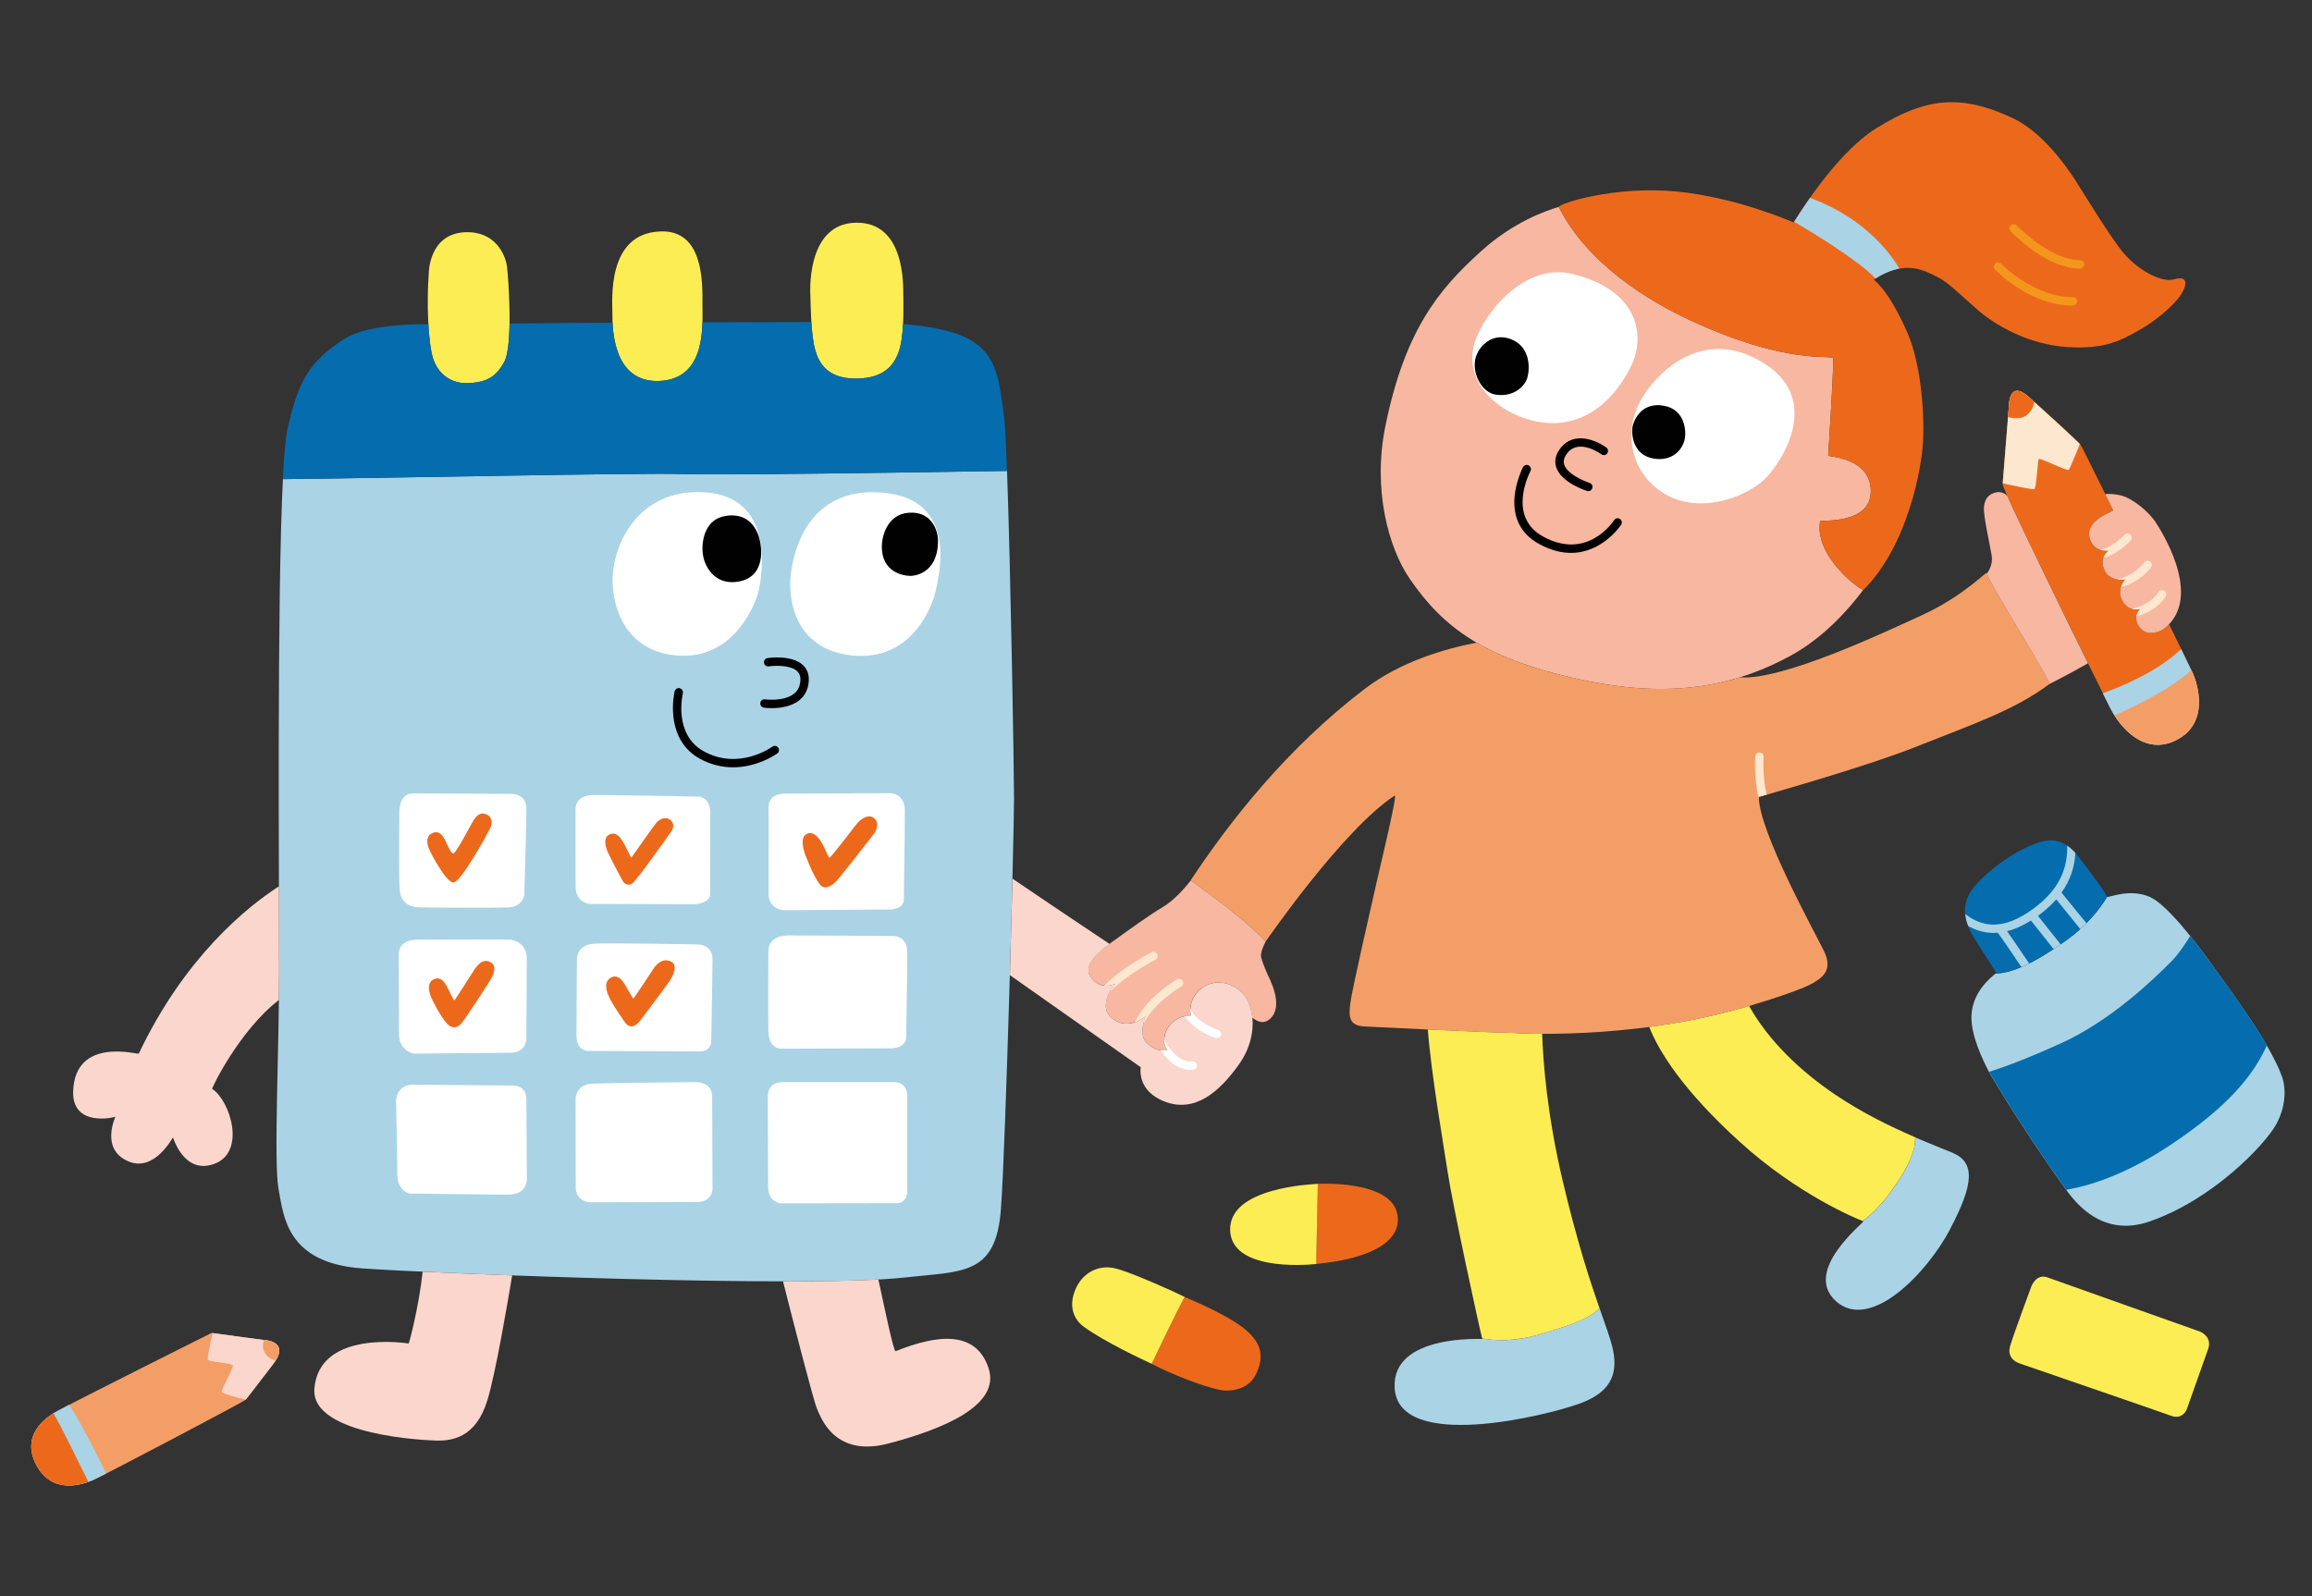 <?xml version="1.0" encoding="UTF-8"?>
<svg id="Ebene_1" data-name="Ebene 1" xmlns="http://www.w3.org/2000/svg" xmlns:xlink="http://www.w3.org/1999/xlink" viewBox="0 0 420 290">
  <rect x="0" y="0" width="420" height="290" fill="#333333" stroke="none"/>
  <defs>
    <style>
      .cls-1 {
        fill: none;
      }

      .cls-2 {
        fill: #fad6cc;
      }

      .cls-3 {
        fill: #f49e67;
      }

      .cls-4 {
        fill: #010101;
      }

      .cls-5 {
        fill: #f7b7a1;
      }

      .cls-6 {
        fill: #fff;
      }

      .cls-7 {
        fill: #aad3e6;
      }

      .cls-8 {
        fill: #f4961c;
      }

      .cls-9 {
        fill: #ec691c;
      }

      .cls-10 {
        fill: #056dad;
      }

      .cls-11 {
        fill: #fded55;
      }

      .cls-12 {
        fill: #fee7cf;
      }

      .cls-13 {
        clip-path: url(#clippath);
      }
    </style>
    <clipPath id="clippath">
      <rect class="cls-1" x=".68" y="18.56" width="417.32" height="251.32"/>
    </clipPath>
  </defs>
  <g class="cls-13">
    <g>
      <path class="cls-7" d="M414.52,195.54c-2.25-6.27-9.86-16.25-12.67-20.22-2.82-3.97-8.18-11-11.33-12.37-3.63-1.58-7.34.15-7.74,0-1.12,1.87-3.47,5.1-7.54,7.99-5.66,4.03-9.68,5.88-12.73,5.94-.73.62-4.17,3.23-4.37,7.59-.17,3.58,2.08,8.12,3.05,10.04.97,1.92,8.79,14.36,14.36,21.94,5.35,7.28,11.18,6.75,14.82,5.51,11.55-3.92,21.08-14,23.09-17.62,1.79-3.23,1.87-6.57,1.07-8.79h0Z"/>
      <path class="cls-9" d="M398.36,122.35c-.24-.54-1.97-4.11-4.33-8.95-.31.32-.65.63-1.03.92-.32.24-2.76,1.5-4.21-.26-1.48-1.8-.28-3.12,0-3.43.06-.06-1.88.7-3.15-1.37-1.26-2.05.29-3.83.43-3.98.15-.15-2.55.64-3.7-1.59-1.17-2.25.55-3.58.75-3.68-.24.06-2.4.29-3.3-1.72-1.55-3.44,3.33-5.11,4.09-5.55-.51-1.03-1-2.02-1.46-2.97-2.55-5.15-4.39-8.86-4.52-9.01-.39-.48-5.75-5.42-9.4-8.67-3.65-3.25-3.59,1.74-3.59,1.74l-1.14,14.16c.23,1.63,17.91,37.46,19.6,40.74,1.69,3.28,6.13,8.76,12.07,5.66,5.94-3.1,3.74-10.13,2.9-12.04h-.01Z"/>
      <path class="cls-5" d="M330.64,94.7c.05-.29,9.21.71,9.21-5.47s-7.87-6.25-7.74-6.45c0,0,1.15-17.79.87-17.83-2.15-.25-10.07.6-25.91-6.75-7.61-3.53-18.67-10.26-23.87-20.54-.01-.02,0-.05,0-.07-2.46.7-8.37,2.81-14.18,8.08-7.6,6.88-13.8,14.25-17.36,31.79-2.33,11.49.57,22.1,4.47,27.75,6,8.72,13.55,14.77,32.61,18.59,16.4,3.29,27.6.22,36.6-4.7,5.96-3.26,10.62-8.51,13.14-11.94-.82-.12-8.89-6.16-7.84-12.46Z"/>
      <path class="cls-7" d="M123.97,86.13c-7.08-.27-55.42.77-72.58.92-1.1,22.04-.68,73.89-.68,89.27,0,14.14-1.01,34.87-.11,39.7.91,4.84,1.41,13.46,15.22,14.43,13.82.97,81.27,3.6,98.54,1.65,10.45-1.18,16.58-.27,17.47-12.43.89-12.16,2.38-67.84,2.38-74.61,0-5.36-.62-41.51-1.27-59.5-16.27.26-52.63.81-58.98.57h0Z"/>
      <path class="cls-6" d="M111.28,105.47c0-6.29,4.41-16.55,16.32-16.05,14.55.6,10.25,17.8,10.14,18.26-.18.78-3.71,12.15-14.55,11.43-9.75-.65-11.91-9.06-11.91-13.63h0Z"/>
      <path class="cls-6" d="M143.56,105.62s.39-17.47,16.74-16.12c13.95,1.16,10.3,15.17,9.54,18.43-.11.47-3.19,11.92-14.36,11.21-9.79-.63-12.13-8.22-11.91-13.51h0Z"/>
      <path class="cls-6" d="M72.55,147.45s-.14-3.31,2.56-3.31,17.41.12,17.81.1c.4-.02,2.71.15,2.71,2.64s-.37,14.76-.37,15.48-.66,2.42-2.98,2.51c-2.32.1-16.25.05-16.66-.05-.41-.1-2.83-.22-3.02-3.28-.19-3.06-.05-14.09-.05-14.09Z"/>
      <path class="cls-6" d="M104.55,147.12s-.29-2.68,3.38-2.68,18.77.28,18.77.28c0,0,2.34-.18,2.34,3.16s-.03,14.63-.03,14.63c0,0,0,1.78-3.28,1.78s-18.66-.06-18.66-.06c0,0-2.51-.22-2.51-3.17s-.01-13.95-.01-13.95h0Z"/>
      <path class="cls-6" d="M139.61,147.02s-.45-2.83,3.02-2.83,18.92-.08,18.92-.08c0,0,2.83-.18,2.83,3.27s-.19,16.19-.19,16.19c0,0-.03,1.68-2.71,1.68s-19.2.12-19.2.12c0,0-2.65-.24-2.65-2.9s-.01-15.44-.01-15.44Z"/>
      <path class="cls-6" d="M72.45,173.68s-.48-2.96,3.45-2.96,15.54-.06,16.5-.02c.96.04,3.3.61,3.3,3.52s-.08,14.76-.08,14.76c0,0-.18,2.29-2.81,2.29-2.89,0-17.71.16-17.71.16,0,0-2.61-.56-2.61-3.47s-.05-14.28-.05-14.28h0Z"/>
      <path class="cls-6" d="M104.81,174.3s-.1-2.7,3.17-2.85c3.26-.16,18.82.14,18.82.14,0,0,2.64,0,2.64,2.71,0,2.16-.15,10.52-.22,13.87-.01.86-.03,1.39-.03,1.39,0,0-.35,1.46-1.91,1.46s-20.53-.08-20.53-.08c0,0-2.03-.01-2.03-2.82s.09-13.83.09-13.83h0Z"/>
      <path class="cls-6" d="M139.59,172.93s-.34-2.98,3.69-2.98,18.72.1,18.72.1c0,0,2.82-.29,2.82,3.04s-.2,15.22-.2,15.22c0,0,.27,2.34-3.37,2.16-3.54,0-19.27.06-19.27.06,0,0-2.28.2-2.39-3.1-.09-2.93,0-14.51,0-14.51h0Z"/>
      <path class="cls-6" d="M71.95,199.93s.05-2.85,3.03-2.85,18.12.15,18.12.15c0,0,2.53-.19,2.53,2.53,0,2.43.08,14.58.08,14.58,0,0,.04,2.71-3.39,2.71-2.49,0-17.92-.2-17.92-.2,0,0-2.22-.39-2.22-3.56s-.23-13.36-.23-13.36h0Z"/>
      <path class="cls-6" d="M104.55,199.57s.07-2.54,3.02-2.69c2.61-.13,18.66-.28,18.66-.28,0,0,3.14-.19,3.14,2.61s.07,16.89.07,16.89c0,0-.06,2.28-2.79,2.28s-19.48.06-19.48.06c0,0-2.58-.1-2.58-2.77,0-2.91-.03-16.1-.03-16.1h-.01Z"/>
      <path class="cls-6" d="M139.49,199.27s-.2-2.67,2.72-2.67h20s2.6-.25,2.6,2.54,0,17.17,0,17.17c0,0,.16,2.29-1.97,2.29l-21.11.03s-2.19-.27-2.19-2.98c0-2.99-.06-16.38-.06-16.38h0Z"/>
      <path class="cls-3" d="M38.4,242.17l9.52,1.29s4.96.14,1.69,4.4c-3.28,4.26-4.63,6.04-4.96,6.43-.33.38-26.37,14.07-27.9,14.69-1.61.65-7.32,2.78-10.24-2.98-2.92-5.76,2.7-8.95,3.83-9.58,3.34-1.87,28.06-14.23,28.06-14.23h0Z"/>
      <path class="cls-9" d="M239.09,229.65c.28-.03.45-.05.48-.06.33-.09,14.84-1.01,14.36-8.38-.42-6.49-12.67-6.21-14.55-6.12-.06,3.25-.21,11.22-.3,14.57h0Z"/>
      <path class="cls-11" d="M239.39,215.09c-.15,0-.24.01-.24.01-.55.08-15.93.55-15.68,8.42.23,7.22,12.98,6.41,15.63,6.13.08-3.35.24-11.32.3-14.57h0Z"/>
      <path class="cls-9" d="M228.21,249.59c1.22-2.72,1.19-4.94-1.21-7.34-2.92-2.92-9.89-5.76-11.8-6.62-1.41,2.6-4.51,9.07-5.99,12.16.22.1.34.16.34.16,2.88,1.52,8.91,4,12.23,4.6,2.03.37,5.19-.24,6.42-2.96h0Z"/>
      <path class="cls-11" d="M215.2,235.62c-.17-.08-.31-.14-.39-.18-.99-.52-9.52-4.4-12.31-5.02-3.04-.68-5.77.88-7.02,3.58-1.54,3.35-.34,5.78,1.39,7.04,3.75,2.74,10.73,6,12.35,6.74,1.48-3.1,4.58-9.56,5.99-12.16Z"/>
      <path class="cls-11" d="M366.8,247.67s-2.38-.68-1.62-3.18c.76-2.5,3.86-10.83,3.86-10.83,0,0,.9-2.33,2.93-1.57,2.04.75,27.63,9.82,27.63,9.82,0,0,2.35.89,1.54,3.17-.81,2.28-3.9,10.99-3.9,10.99,0,0-.73,1.91-2.79,1.17-2.31-.84-27.66-9.56-27.66-9.56h0Z"/>
      <path class="cls-10" d="M382.77,162.93s-.04-.02-.04-.03c-.18-.78-4.92-7-5.1-7.18-.18-.18-2.42-3.68-6.15-2.94-4.8.94-12.18,6.56-13.81,9.76-1.45,2.84-.3,5.25.06,6.22.35.95,4.92,7.97,4.92,7.97,0,.01-.05.07-.14.14,3.05-.07,7.08-1.91,12.73-5.94,4.07-2.9,6.41-6.13,7.54-7.99h0Z"/>
      <path class="cls-10" d="M401.85,175.31c-1.05-1.48-2.46-3.4-3.97-5.27-1.1,1.79-2.33,3.54-3.51,4.72-3.42,3.42-11.02,10.73-20.01,14.81-4.99,2.26-9.26,3.99-13.04,5.16,1.35,2.48,8.67,14.09,14.04,21.44,3.97-.68,10.59-2.62,18.78-8.05,10.77-7.15,15.22-12.8,17.66-18.18-3.22-5.54-7.86-11.7-9.93-14.61h-.01Z"/>
      <path class="cls-6" d="M267.88,62.27c1.57-5.17,8.95-14.57,17.63-12.52,12.21,2.89,13.5,11.32,10.77,16.82-2.83,5.71-8.11,11.16-15.98,10.19-7.35-.91-14.71-6.96-12.42-14.49Z"/>
      <path class="cls-6" d="M297.6,73.61c2.61-5.5,11.63-14.81,22.99-7.52,9.44,6.06,4.44,15.97.51,20.42-3.11,3.51-11.58,6.92-18.06,3.56-6.48-3.36-8.14-10.77-5.43-16.47h0Z"/>
      <path class="cls-9" d="M332.97,64.95c-2.15-.25-10.07.6-25.91-6.75-7.61-3.53-18.67-10.26-23.87-20.54-.32-.63,10.16-3.97,21.46-2.86,10.87,1.07,21.05,5.55,21.16,5.62.1.07,7.19-12.27,15.15-17.19,8.85-5.47,15.19-6.2,24.64-1.79,5.44,2.54,9.86,8.89,11.47,11.41,1.61,2.52,6.43,10.45,8.65,13.06,2.99,3.52,7.15,5.43,9.16,4.85,2.72-.78,2.44,1.01,1.31,2.77-1.29,2.01-4.74,4.89-7.65,6.49-3.02,1.66-5.87,3.48-12.93,3.04-7.06-.44-13.05-3.92-16.23-6.66-3.18-2.73-5.45-5.14-7.54-6.14-2.09-1-5.71-3.26-11.38.49-.31.2,2.18.93,6.01,9.63,2.48,5.64,3.11,14.37,2.89,19.49-.21,5.11-2.78,19.24-10.82,27.28-.31.31-8.99-5.93-7.9-12.45.05-.29,9.21.71,9.21-5.47s-7.87-6.25-7.74-6.45c0,0,1.15-17.79.87-17.83h0Z"/>
      <path class="cls-7" d="M292.91,244.76c-.38-1.62-1.21-3.83-2.33-7.07-1.78,1.73-3.88,2.65-10.61,4.67-4.91,1.47-8.55,1.23-10.71.79.02.07.03.11.04.11.14.08-16.47-.99-15.95,8.88.62,11.71,27.57,5.1,33.77,2.81,6.2-2.29,6.75-6.12,5.79-10.19h0Z"/>
      <path class="cls-7" d="M354.28,223.26c4.23-8.04,4.64-12.06.39-13.83-1.65-.69-4.02-1.61-6.76-2.79.09,2.47-1.24,5.22-3.48,8.56-2.51,3.74-4.7,5.69-6.06,6.65.05.02.09.03.11.04.36.1-11.19,8.96-4.94,14.53,6.25,5.57,16.53-5.11,20.75-13.15h0Z"/>
      <path class="cls-2" d="M47.93,243.46l-9.32-1.26c-.37,1.67-.99,4.55-.85,4.84.18.39,4.24.59,4.52,1.03.26.41-2.23,4.5-1.97,4.83.26.34,2.68,1,4.33,1.39h.01c.33-.39,1.68-2.17,4.96-6.44,3.28-4.26-1.69-4.4-1.69-4.4h0Z"/>
      <path class="cls-3" d="M47.94,243.46c-.19.62-.31,1.45.11,2.22.49.91,1.28,1.32,2.03,1.52,2.22-3.51-1.91-3.73-2.13-3.74h0Z"/>
      <path class="cls-7" d="M12.56,255.22c-1.02.53-1.79.94-2.21,1.18-1.13.63-6.76,3.81-3.83,9.58,2.92,5.76,8.64,3.64,10.24,2.98.25-.1,1.17-.56,2.53-1.25-1.34-2.75-4.6-9.28-6.73-12.49h0Z"/>
      <path class="cls-9" d="M16.05,269.23c-1.02-2.09-5.08-10.37-6.34-12.46-1.81,1.12-5.74,4.18-3.2,9.21,2.59,5.11,7.36,4.02,9.54,3.25Z"/>
      <path class="cls-11" d="M280.16,187.81c-3.57-.02-5.7-.17-5.7-.17-1.8,0-8.71-.31-15.08-.61.59,7.92,2.86,20.98,3.61,25.94.86,5.75,5.77,28.43,6.26,30.18,2.16.44,5.79.67,10.71-.79,6.74-2.02,8.83-2.94,10.61-4.67-1.7-4.87-4.08-12.09-6.71-23.23-2.88-12.25-3.56-21.94-3.71-26.64h0Z"/>
      <path class="cls-11" d="M333.46,198.93c-6.55-4.42-12.16-9.86-15.73-16.17-.08.03-.16.05-.23.07-6.13,1.82-12.27,2.99-17.91,3.74,1.74,4.39,6.04,11.45,16.57,20.99,10.45,9.47,21.03,13.84,22.2,14.27,1.36-.96,3.55-2.9,6.06-6.65,2.25-3.35,3.58-6.09,3.48-8.56-4.29-1.86-9.52-4.37-14.45-7.7h0Z"/>
      <path class="cls-3" d="M360.91,104.11c-.09-.32-4.17,4.18-11.84,7.69-7.35,3.37-25.4,11.86-32.99,11.26-7.32,2.26-16.1,2.99-27.34.74-9.09-1.82-15.56-4.15-20.5-7.04-5.61,1.07-13.78,3.41-20.34,8.41-14.14,10.79-24.48,24.02-31.6,34.77,0,0,9.73,6.84,13.62,11.12,0,0,14-20.34,23.43-26.51.58-.38-2.48,12.23-3.24,15.6-.76,3.37-4.55,19.82-4.83,22.24-.29,2.42-.16,3.97,2.62,4.1,2.79.13,23.27,1.17,26.57,1.17,0,0,21.58,1.56,43.03-4.81,4.91-1.46,10.06-3.19,11.86-4.25,1.57-.93,3.69-2.27,2.01-5.75-1.68-3.48-11.86-21.8-11.86-28.05,0-.05,19.03-5.31,28.88-9.25,9.84-3.93,17.46-6.46,23.9-11.27.46-.34-10.75-17.91-11.37-20.16h0Z"/>
      <path class="cls-7" d="M328.81,35.95c-1.52,2.17-2.56,3.84-2.88,4.33,3.07,1.81,11.91,7.17,14.78,10.33,1.6-1.02,3.04-1.57,4.32-1.8-1.06-1.88-5.66-8.99-16.21-12.86h0Z"/>
      <path class="cls-5" d="M391.72,95.05c-1.4-2.16-4.41-4.57-6.49-5.05-1.42-.33-2.46-.25-2.46-.25l-.33.03c.47.95.96,1.93,1.46,2.97-.76.44-5.64,2.12-4.09,5.55.9,2.01,3.06,1.77,3.3,1.72-.2.1-1.91,1.44-.75,3.68,1.16,2.23,3.85,1.45,3.7,1.59-.15.15-1.69,1.93-.43,3.98,1.27,2.07,3.2,1.31,3.15,1.37-.27.32-1.47,1.63,0,3.43,1.45,1.76,3.89.5,4.21.26,7.02-5.25.62-16.33-1.28-19.27h0Z"/>
      <path class="cls-5" d="M379.3,120.51c-4.77-9.67-12.19-24.87-14.67-30.43-.1-.12-.97-.98-2.25-.57-1.36.44-1.75,1.22-1.96,2.44-.23,1.36,1.03,6.85,1.39,8.97.24,1.45-.42,2.68-.87,3.31.91,2.64,11.79,19.71,11.33,20.05,2.29-1.12,5.23-2.75,7.02-3.76Z"/>
      <path class="cls-7" d="M398.36,122.36c-.16-.36-.95-2-2.13-4.43-4.43,4.18-10.89,6.84-14.24,8.02.69,1.38,1.18,2.36,1.4,2.79,1.69,3.28,6.13,8.76,12.07,5.66,5.94-3.1,3.74-10.13,2.9-12.04h0Z"/>
      <path class="cls-3" d="M395.47,134.4c5.94-3.1,3.74-10.13,2.9-12.04-.05-.1-.14-.31-.28-.6-4,3.69-11.52,7.14-13.97,8.22,2.05,3.22,6.12,7.16,11.36,4.43h0Z"/>
      <path class="cls-12" d="M369.54,88.86c.42-.2.59-4.86.82-5.46.13-.33,5.18,2.28,5.46,1.95.15-.17,1.33-2.9,2-4.69-.84-.87-5.84-5.47-9.3-8.56-3.65-3.25-3.59,1.74-3.59,1.74l-1.12,13.96c1.88.43,5.43,1.21,5.73,1.06Z"/>
      <path class="cls-9" d="M367.86,75.63c1-.55,1.48-1.59,1.71-2.59-.36-.33-.71-.64-1.05-.94-3.65-3.25-3.59,1.74-3.59,1.74l-.16,1.95c.96.23,2.16.35,3.09-.16h0Z"/>
      <path class="cls-4" d="M140.19,128.66c-.8,0-1.36-.08-1.42-.09-.42-.06-.71-.44-.65-.86.06-.42.44-.71.86-.65.04,0,3.45.46,5.28-1.04.7-.57,1.07-1.34,1.14-2.36.05-.74-.15-1.31-.6-1.73-1.24-1.15-4.13-1.01-5.14-.86-.41.07-.8-.22-.87-.64-.06-.42.22-.81.64-.87.18-.03,4.37-.63,6.4,1.25.81.74,1.17,1.74,1.09,2.96-.1,1.45-.67,2.6-1.7,3.44-1.5,1.22-3.63,1.45-5.04,1.45h0Z"/>
      <path class="cls-4" d="M133.17,139.41c-1.86,0-3.92-.41-6.03-1.56-2.74-1.5-4.4-4.11-4.8-7.55-.3-2.54.2-4.62.22-4.7.1-.41.51-.66.92-.56.41.1.66.51.57.92-.07.31-1.73,7.52,3.83,10.56,6.31,3.46,12.18-.68,12.43-.86.34-.25.82-.17,1.06.17.24.34.17.82-.17,1.06-.2.14-3.55,2.52-8.03,2.52h0Z"/>
      <path class="cls-4" d="M288.54,89.24c-.08,0-.15-.01-.23-.04-.49-.16-4.8-1.6-5.63-4.39-.35-1.16-.05-2.34.89-3.5,2.43-3,6.45-1.31,8.24,0,.34.25.41.73.16,1.07-.25.34-.73.41-1.06.16-.16-.12-4.03-2.89-6.15-.27-.61.75-.81,1.44-.62,2.1.51,1.71,3.52,3.01,4.63,3.37.4.13.62.56.49.96-.1.33-.4.53-.73.53h0Z"/>
      <path class="cls-4" d="M285.38,100.45c-1.7,0-3.6-.44-5.7-1.57-8.06-4.34-3.05-13.91-3-14.01.2-.37.66-.51,1.03-.31.37.2.51.66.32,1.03-.18.34-4.34,8.32,2.38,11.94,7.97,4.3,12.61-2.72,12.81-3.02.23-.36.7-.46,1.05-.23.36.23.46.7.23,1.05-.04.07-3.36,5.12-9.11,5.12h0Z"/>
      <path class="cls-8" d="M376.57,55.52c-7.83,0-13.89-6.28-14.14-6.55-.29-.31-.28-.79.03-1.08.31-.29.79-.28,1.08.03.06.06,5.87,6.07,13.04,6.07.42,0,.76.34.76.76s-.34.76-.76.76Z"/>
      <path class="cls-8" d="M377.85,48.8c-6.12,0-12.34-6.52-12.6-6.8-.29-.31-.28-.79.03-1.08.31-.29.79-.27,1.08.03.06.06,6.03,6.32,11.49,6.32.42,0,.76.34.76.76s-.34.76-.76.76Z"/>
      <path class="cls-5" d="M230.84,178.26c-.57-1.16-1.44-3.13-1.73-4.32-.19-.78.36-2.02.86-2.97-.04.05-.06.08-.06.08-3.76-4.13-12.94-10.65-13.58-11.09-1.14,1.43-3.15,3.73-5.19,4.9-2.16,1.24-6.59,4.46-8.3,5.69-1.72,1.23-6.41,4.31-4.8,6.8,1.86,2.85,4.56,1.3,4.58,1.33.03.03-3.24,3.71-.91,6.04,2.57,2.57,5.84.5,6.37-.15.14-.17-1.38,3.29.13,4.81,1.29,1.29,2.57,1.63,3.78,1.36-.72-1.04-.78-3.22.68-4.68,2.09-2.09,3.98-1.31,3.75-1.58-.29-.35-.54-2.84,1.47-4.61,1.71-1.51,4.41-2.1,7.19-.02,1.3.98,2.18,2.81,2.39,5.02.95.76,1.92,1.13,2.87.52,2.69-1.73,1.04-5.98.47-7.13h0Z"/>
      <path class="cls-2" d="M50.67,181.68c.03-1.86.04-3.66.04-5.37,0-3.48-.02-8.83-.04-15.28-5.75,3.72-17.1,12.79-25.46,30.4-.1.21-11.52-3.16-11.92,6.76-.27,6.69,7.52,4.84,7.66,4.69.14-.14-2.91,5.9,2.39,8.13,4.72,1.99,7.99-4.3,8.07-4.34.07-.04,1.93,6.7,7.39,4.83,6.02-2.06,3.03-11.54-.25-13.66-.17-.11,5.02-10.72,12.12-16.16h0Z"/>
      <path class="cls-2" d="M76.78,231.04c-.69,6.42-2.46,13.05-2.54,13.05-.09,0-16.23-2.64-17.13,8.19-.72,8.72,21.38,9.41,21.38,9.41,3.53.26,7.96-.39,10.07-7.35,1.51-5.01,3.72-18.02,4.48-22.62-6.07-.22-11.62-.45-16.25-.67h0Z"/>
      <path class="cls-2" d="M162.7,245.49c-.37.15-2.07-8.15-3.13-13.02-4.53.24-10.53.34-17.33.33,1.73,6.82,5.52,21.62,6.16,23.11.82,1.94,3.37,8.9,13.05,6.34,9.69-2.55,20.4-6.86,18.13-13.69-2.28-6.84-9.18-6.17-16.87-3.07h0Z"/>
      <path class="cls-2" d="M227.5,184.87c-.05-.55-.15-1.07-.28-1.56,0-.01,0-.03-.01-.04-.06-.23-.13-.45-.21-.67,0-.03-.03-.06-.04-.09-.07-.2-.15-.39-.24-.57-.03-.05-.05-.1-.08-.15-.08-.16-.16-.32-.25-.46-.05-.07-.09-.14-.14-.21-.08-.12-.15-.24-.24-.35-.08-.1-.16-.18-.23-.27-.07-.08-.13-.15-.2-.22-.15-.15-.32-.3-.48-.42-2.79-2.09-5.48-1.5-7.19.01-2.01,1.78-1.76,4.26-1.47,4.61.22.27-1.66-.5-3.75,1.58-.09.09-.18.19-.26.29-.03.04-.05.07-.08.11-.05.07-.1.13-.15.2-.03.05-.06.09-.08.13-.04.06-.08.12-.11.18-.03.05-.05.1-.07.15-.03.06-.06.12-.09.18-.02.05-.04.11-.06.16-.02.06-.05.11-.06.17-.02.06-.04.12-.05.17-.01.05-.03.11-.04.16-.01.06-.03.12-.04.18,0,.05-.02.1-.03.15-.01.07-.02.13-.03.19,0,.04-.01.09-.02.13,0,.07-.01.14-.01.21v.11c0,.08,0,.15,0,.22,0,.03,0,.06,0,.09,0,.08.02.15.03.23,0,.02,0,.04.01.06.01.08.03.16.05.24,0,.01,0,.03.01.04.02.08.04.16.07.24,0,0,0,0,0,.02.03.08.06.16.09.24.07.16.15.31.24.44.04.05.07.1.11.15.28.33.12.19-.21-.13-1.19.23-2.42-.12-3.68-1.37-1.52-1.52,0-4.97-.13-4.81-.52.64-3.8,2.71-6.37.15-2.34-2.34.94-6.01.91-6.04-.03-.03-2.73,1.52-4.58-1.33-1.3-2,1.47-4.37,3.5-5.87-6.15-4.1-13.85-9.27-17.63-11.86-.13,5.17-.29,11.24-.47,17.53l23.77,16.73s-.84,4.3,4.43,6.27c5.31,1.99,9.75-1.6,13.47-6.87,1.98-2.81,2.63-5.86,2.38-8.42h-.01Z"/>
      <path class="cls-11" d="M84.57,42.19c-6.72.24-6.68,7.48-6.68,7.48-.4,5.11-.14,12.56.79,15.46.94,2.92,3.39,4.63,6.43,4.48,3.61-.18,5.1-1.36,6.47-3.8,1.68-2.99.78-15.25.52-17.36-.26-2.08-2.06-6.46-7.54-6.26h0ZM119.96,42.05c-9.8.35-8.71,12.53-8.71,14.99s.02,12.57,8.57,12.17c8.55-.39,7.78-10.09,7.79-13.75.01-4.12.26-13.7-7.65-13.42h0ZM164.09,53.79c0-2.2.27-13.33-8.43-13.33-9.49,0-8.44,13.41-8.44,13.41.05,1.34.07,6.99.88,9.75.65,2.24,2.12,5.16,7.33,5.16s6.89-2.5,7.71-4.53c1.18-2.94.96-8.26.96-10.46h0Z"/>
      <path class="cls-10" d="M182.43,76.06c-1.33-10.81-1.9-15.85-18.38-17.18-.1,1.93-.34,3.93-.91,5.37-.81,2.03-2.5,4.53-7.71,4.53s-6.67-2.92-7.33-5.16c-.38-1.31-.59-3.27-.71-5.11-6.4,0-13.15.02-19.79.05-.12,4.35-1.11,10.35-7.79,10.65-7.25.34-8.37-6.87-8.54-10.58-7.15.04-13.63.09-18.71.15-.04,3.01-.3,5.8-.99,7.03-1.38,2.44-2.86,3.63-6.47,3.8-3.04.15-5.5-1.56-6.43-4.48-.43-1.33-.71-3.64-.86-6.23-4.38-.02-11.56.35-15.21,2.66-6.43,4.08-8.47,7.74-10.4,16.53-.34,1.55-.61,4.7-.82,8.96,17.17-.15,65.5-1.19,72.58-.92,6.35.24,42.7-.31,58.98-.57-.17-4.7-.35-8.17-.51-9.51h.01Z"/>
      <path class="cls-6" d="M210.84,190.8c2.1,3.18,4.4,3.59,5.45,3.59.33,0,.53-.04.56-.05.41-.09.66-.48.58-.9-.08-.41-.48-.68-.89-.6-.11.02-2.69.43-5.02-3.88v.17s0,.06,0,.09c0,.08.02.15.03.23,0,.02,0,.04.01.06.01.08.03.16.05.24,0,.01,0,.03.01.04.02.08.04.16.07.24,0,0,0,.01,0,.02.03.08.06.16.09.24.07.16.15.31.24.44.04.05.07.1.11.15.28.33.12.19-.21-.13-.35.07-.71.08-1.07.04h0Z"/>
      <path class="cls-6" d="M221.31,187.12s-3.94-1.23-5.05-3.87c-.04.63.07,1.1.18,1.24.12.15-.37,0-1.18.14,1.69,2.73,5.41,3.9,5.6,3.96.07.02.15.03.22.03.33,0,.63-.21.73-.54.12-.4-.11-.83-.51-.95h0Z"/>
      <path class="cls-12" d="M213.81,177.93c-.22.12-5.33,3.03-7.68,7.8.99-.32,1.74-.87,1.97-1.16.06-.08-.2.55-.38,1.4,2.24-4.1,6.79-6.69,6.84-6.72.37-.21.5-.67.29-1.04-.2-.37-.67-.5-1.04-.3Z"/>
      <path class="cls-12" d="M209.89,174.38c.38-.19.52-.65.34-1.03-.19-.38-.65-.53-1.03-.34-.24.12-5.26,2.69-8.6,6.05,1.12.12,2.03-.39,2.05-.37.01.01-.5.61-.98,1.47,3.17-3.2,8.17-5.75,8.23-5.78Z"/>
      <path class="cls-12" d="M319.68,136.73c-.42-.03-.79.28-.82.7-.01.18-.29,3.9.65,7.64,0-.1-.01-.2-.01-.29,0,0,.52-.16,1.42-.42-.79-3.39-.54-6.77-.53-6.81.04-.42-.28-.79-.7-.82h0Z"/>
      <path class="cls-7" d="M374.51,162.15c1.68-2.35,2.37-4.79,2.51-7.18-.36-.4-.86-.89-1.49-1.32.08,3.91-1.24,7.83-6.11,11.42-5.63,4.14-9.39,3.3-12.42,1,.09.89.34,1.63.54,2.17,1.35.76,2.89,1.26,4.63,1.26.24,0,.49-.01.75-.03.59.77,2.65,3.78,4.3,6.23.45-.19.92-.41,1.4-.65-2.15-3.19-3.33-4.92-4.02-5.86,1.33-.34,2.78-.96,4.35-1.94l4.12,5.19c.41-.27.84-.56,1.27-.86l-4.12-5.19s.08-.05.11-.08c1.29-.95,2.35-1.92,3.21-2.91,2.03,2.53,3.41,4.24,4.37,5.4.4-.36.77-.72,1.12-1.07-1.32-1.59-3.14-3.83-4.52-5.55h0Z"/>
      <path class="cls-12" d="M382.12,101.31c.99-.2,2.74-.89,4.92-3.07.3-.3.3-.78,0-1.08-.3-.3-.78-.3-1.08,0-2.33,2.33-4.01,2.66-4.48,2.7.77.27,1.5.19,1.63.16-.12.06-.71.51-1,1.29h0Z"/>
      <path class="cls-12" d="M393.18,107.36c-.35-.23-.83-.14-1.06.21-1.58,2.38-4.42,2.94-4.47,2.95-.11.02-.2.06-.29.12.8.2,1.45-.04,1.42,0-.15.17-.58.65-.69,1.35.71-.16,3.56-.96,5.3-3.57.23-.35.14-.82-.21-1.06h0Z"/>
      <path class="cls-12" d="M390.73,103.1c.27-.33.21-.81-.12-1.07-.33-.26-.81-.21-1.07.12-2.11,2.63-4.81,3.09-4.86,3.1-.02,0-.04.01-.06.02.84.12,1.52-.05,1.45.03-.08.08-.53.61-.77,1.38.94-.23,3.41-1.04,5.44-3.57Z"/>
      <path class="cls-9" d="M78.03,154.43s-1.13-2.17.37-3c1.49-.83,2.27.84,2.46,1.2.19.36,1,2.42,1.47,2.42.55,0,3.22-5.33,3.75-6.1.52-.76,1.28-1.59,2.49-.89.95.55.84,1.65.44,2.48s-5.24,9.75-6.62,9.79c-1.38.05-4.19-5.46-4.35-5.9Z"/>
      <path class="cls-9" d="M110.33,154.63s-1.01-2.27.27-2.96c1.33-.73,2.14.57,2.61,1.33.63,1.01,1.33,2.81,1.47,2.82.05,0,4.06-5.85,4.73-6.52.5-.5,1.49-.97,2.3-.39.91.65.55,1.69.3,2.07-.25.38-6.16,8.74-7.09,9.49-.58.47-1.35.27-1.72-.28-.28-.42-2.59-4.88-2.87-5.55h0Z"/>
      <path class="cls-9" d="M146.45,155.73s-1.42-3.27-.02-4.15c1.41-.88,2.61,1.03,3.13,2.05.49.96.95,2.07,1.09,2.23.14.16,4.7-5.85,5.05-6.26.72-.84,1.97-1.69,2.94-1.06,1.14.73.66,2.2.21,2.83-.45.63-6.35,8.16-6.86,8.67-.86.86-2.14,1.83-3.07.64-1.14-1.46-2.47-4.95-2.47-4.95Z"/>
      <path class="cls-9" d="M78.5,181.58s-1.46-2.76.25-3.64c1.47-.76,2.32.99,2.68,1.77.24.51,1,2.03,1.07,2.06.12.05,3.41-5.24,3.7-5.65.44-.63,1.52-2.16,2.98-1.26,1.31.81.21,2.67-.1,3.18-.31.51-4.74,7.5-5.49,8.13-.45.38-1.35.97-2.48-.31-1.29-1.46-2.61-4.28-2.61-4.28h0Z"/>
      <path class="cls-9" d="M110.7,181.25c-.42-.83-1.25-2.93.41-3.7,1.33-.61,2.21.97,2.7,1.81.3.5,1.18,2.1,1.23,2.07.18-.1,3.54-5.23,3.54-5.23,0,0,1.28-2.33,3.14-1.58,1.79.72.27,3.08-.16,3.74-.44.67-5.02,6.81-5.45,7.3-.66.75-1.66,1.38-2.6.05,0,0-1.8-2.47-2.82-4.46h0Z"/>
      <path class="cls-4" d="M127.63,100.34c-.16-2.03.38-6.07,4.28-6.62,5.6-.8,6.21,4.96,6.21,4.96,0,0,1.46,6.46-4.51,7.06-3.83.39-5.77-2.84-5.97-5.41h0Z"/>
      <path class="cls-4" d="M160.2,99.58c-.08-2.04.93-6.11,4.85-6.42,4.2-.33,5.35,3.23,5.35,5.07,0,6.41-4.93,6.4-4.93,6.4,0,0-5.08.17-5.27-5.05h0Z"/>
      <path class="cls-4" d="M267.97,65.42c.37-2.18,2.85-5.12,6.4-3.84.1.04.19.07.27.11,3.27,1.37,3.3,4.97,2.87,6.75-.48,1.97-2.84,3.82-5.98,3.22-2.23-.43-4.02-3.5-3.56-6.23h0Z"/>
      <path class="cls-4" d="M296.52,77.83c.08-.95,1.36-5.02,5.92-4.08,3.66.76,3.93,4.59,3.6,6.08-.46,2.04-2.36,3.99-5.56,3.5-3.27-.5-4.12-3.4-3.95-5.51h0Z"/>
    </g>
  </g>
</svg>